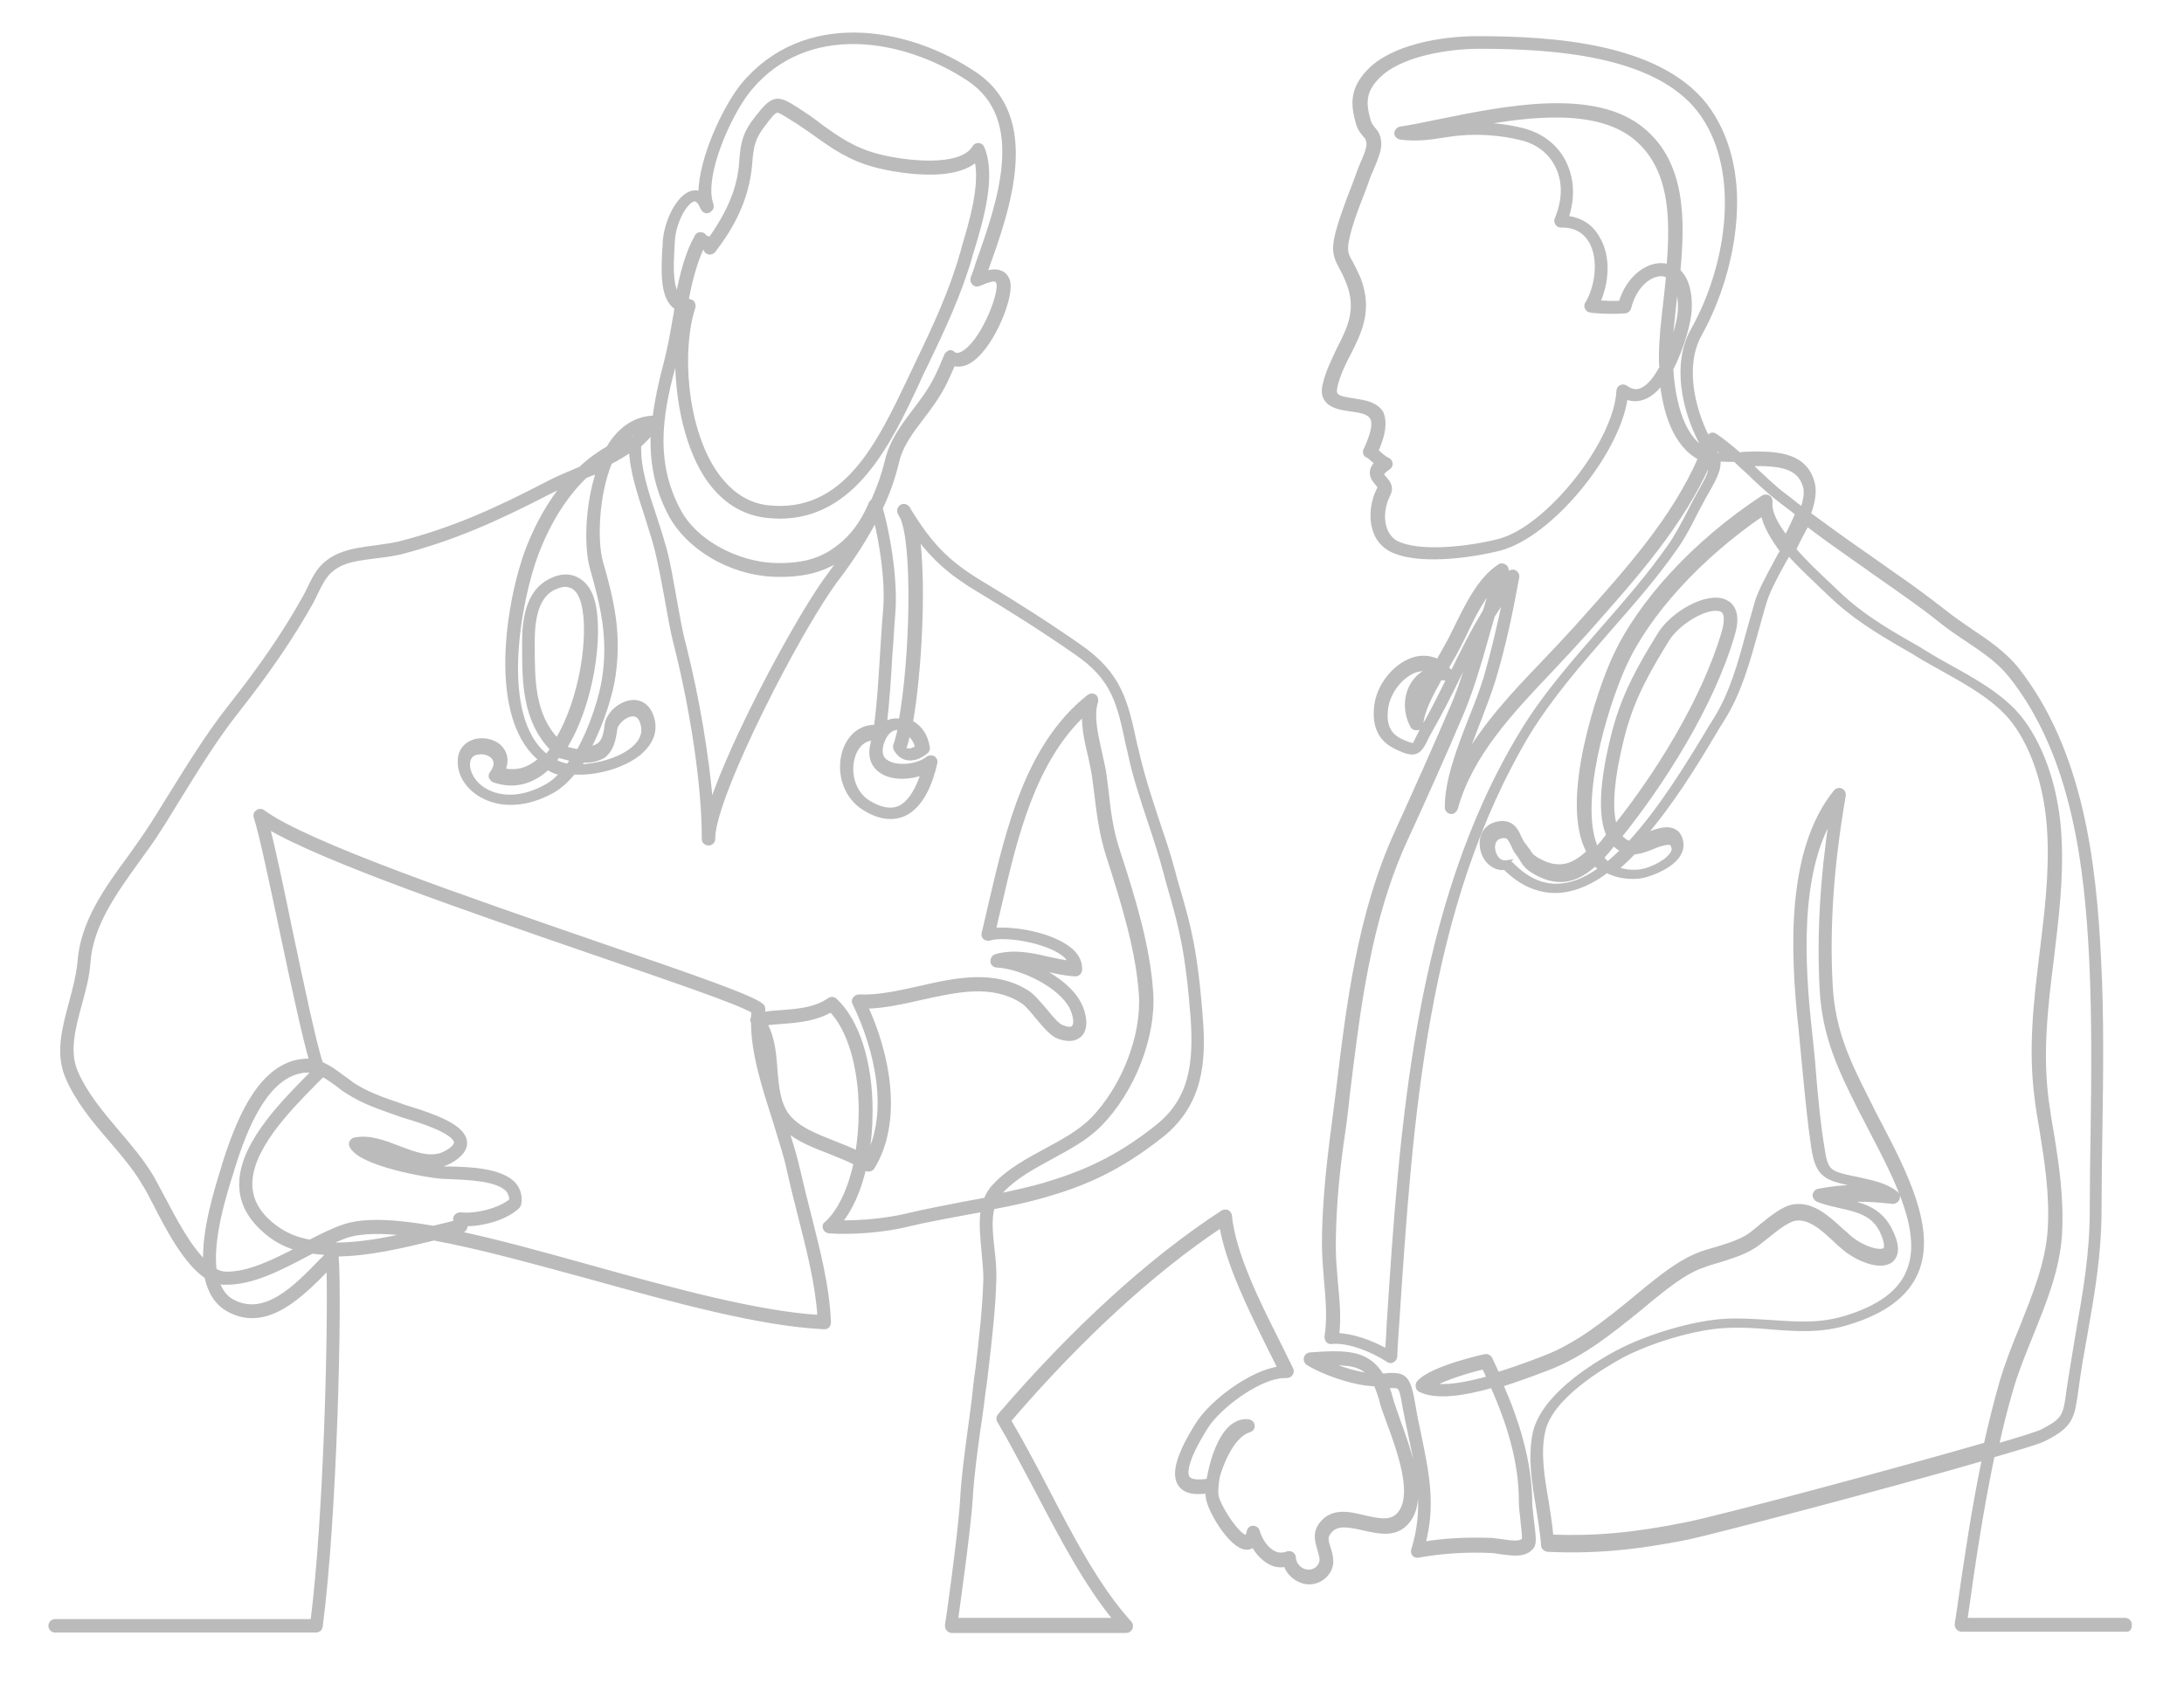 <?xml version="1.0" encoding="utf-8"?>
<!-- Generator: Adobe Illustrator 22.1.0, SVG Export Plug-In . SVG Version: 6.00 Build 0)  -->
<svg version="1.1" id="图层_1" xmlns="http://www.w3.org/2000/svg" xmlns:xlink="http://www.w3.org/1999/xlink" x="0px" y="0px"
	 viewBox="0 0 519.1 402" style="enable-background:new 0 0 519.1 402;" xml:space="preserve">
<style type="text/css">
	.st0{fill:#BBBBBB;stroke:#BBBBBB;stroke-miterlimit:10;}
</style>
<g id="background">
</g>
<g id="line_art">
	<g>
		<path class="st0" d="M505.5,387.4h-39.3c-0.3,0-0.6-0.2-0.8-0.4s-0.3-0.5-0.3-0.9l0.5-3.3c1.7-11.9,3.5-24.1,6-36.1
			c-22.7,6.6-63.5,17.3-70.4,18.8c-13,2.6-22.7,3.4-33.4,2.9c-0.5-0.1-1-0.5-1-1c-0.2-2.8-0.7-5.8-1.2-9c-1-5.9-2-12-0.8-17.7
			c1.9-8.5,13.1-15.7,19.6-19.2c7.3-3.9,18.3-7.1,25.7-7.5c3.8-0.2,7.3,0.1,10.8,0.3c6,0.4,11.7,0.9,18-1.1
			c7.8-2.4,12.7-6,14.7-10.9c3.9-9.2-2.8-22-8.7-33.3c-0.9-1.8-1.8-3.5-2.7-5.2c-4.6-9.2-8.6-17.2-9.2-28.6
			c-0.7-12.9,0.1-26.4,2.3-41c-7.9,13.4-7,34.1-5.1,51.1c0.3,3.1,0.7,6.3,0.9,9.4c0.5,6.1,1.1,12.5,2.1,18.5
			c0.8,5.3,1.6,5.7,7.3,6.9l1,0.2c3.6,0.8,6.7,1.4,9.2,3.4c0.4,0.3,0.5,0.8,0.3,1.3c-0.2,0.4-0.7,0.7-1.1,0.7
			c-4.3-0.5-8.3-0.7-12.1-0.3c4.3,0.9,8.7,1.8,11.3,6.7c1.9,3.6,2,6.1,0.4,7.5c-2.6,2.1-8.3-0.4-11.3-3c-0.6-0.5-1.3-1.1-1.9-1.7
			c-3-2.8-6.1-5.7-9.6-5.2c-1.8,0.3-4.4,2.3-6.6,4.1c-1.4,1.1-2.7,2.2-3.8,2.8c-2.4,1.4-5.1,2.2-7.6,3c-1.8,0.5-3.4,1-5.1,1.7
			c-3.9,1.6-7.9,4.9-11.5,7.8l-2.4,2c-6.7,5.4-13.5,11-21.9,14.2c-3.4,1.3-7.2,2.7-11,3.9c3.7,8.5,6.9,18.2,6.9,28.5
			c0,0.5,0.2,1.7,0.3,3c0.6,4.6,0.7,6.1,0.2,6.9c-1.6,2.3-4.8,1.7-7.4,1.4c-0.8-0.1-1.6-0.3-2.2-0.3c-5.9-0.3-12.1,0.1-17.5,1.1
			c-0.4,0.1-0.8-0.1-1-0.3s-0.3-0.7-0.2-1c3-9.6,1.4-17.4-0.5-26.5c-0.5-2.3-1-4.7-1.5-7.3c-0.9-5.3-0.9-5.3-3.6-5.2
			c-0.2,0-0.4,0-0.7,0c0.3,0.8,0.7,1.7,0.9,2.7c0.4,1.5,1.1,3.3,1.8,5.4c2.7,7.4,6.3,17.6,2.9,23.2c-2.8,4.5-7.2,3.4-11.2,2.5
			c-4.1-0.9-6.6-1.3-8.3,1.2c-0.7,1-0.4,2.1,0.1,3.6c0.6,1.9,1.3,4.3-0.9,6.5c-1.5,1.5-3.8,2-5.8,1.1c-1.7-0.7-3-2.1-3.5-3.7
			c-1.3,0.2-2.5,0.1-3.6-0.5c-1.6-0.8-3.1-2.3-4.1-4.2c-0.6,0.5-1.3,0.7-1.7,0.6c-3.7-0.2-8.9-9.2-9.1-12c-0.1-0.4-0.1-0.9,0-1.4
			c-3.3,0.5-5.5,0-6.6-1.6c-1.7-2.5-0.4-7.1,4.2-14.4c3.2-5.1,12.6-12.3,19.5-13.2c-0.8-1.6-1.7-3.4-2.6-5.2
			c-4.4-8.9-9.8-19.8-11.3-28.8c-16.4,10.9-33.8,26.9-50.5,46.4c2.8,4.7,5.7,10.2,8.7,15.9c6.1,11.8,12.5,24,20,32.2
			c0.3,0.3,0.4,0.8,0.2,1.2c-0.2,0.4-0.5,0.7-1,0.7h-41.5c-0.3,0-0.6-0.2-0.8-0.4c-0.2-0.2-0.3-0.5-0.3-0.9
			c0.1-0.2,3.2-22.5,3.6-29.9c0.3-5.7,1.1-11.1,1.8-16.5c0.4-3.1,0.9-6.3,1.2-9.5c0.2-1.8,0.4-3.6,0.7-5.5
			c0.8-6.8,1.6-13.8,1.8-20.3c0.1-2.3-0.2-4.7-0.4-7.1c-0.3-3.4-0.7-6.9-0.2-10c-1.3,0.2-2.6,0.5-3.9,0.7c-4.6,0.9-9.4,1.7-13.9,2.8
			c-5.6,1.4-13.2,2-18.8,1.6c-0.4-0.1-0.8-0.3-0.9-0.7c-0.2-0.4-0.1-0.9,0.3-1.1c3.2-2.9,5.6-8.1,7-14.4c-1.7-0.9-3.8-1.7-6-2.6
			c-3.8-1.5-7.7-2.9-10.5-5.5c1.1,3.4,2.1,6.7,2.8,9.8c0.8,3.5,1.7,7.1,2.6,10.6c2.1,8.4,4.4,17.1,4.7,25.6c0,0.3-0.1,0.6-0.3,0.8
			c-0.2,0.2-0.5,0.3-0.8,0.3c-15.2-0.7-35.9-6.4-56-12c-13.3-3.6-26.2-7.2-36.8-9.1c-7,1.7-15.5,3.8-23.4,3.8
			c0.2,0.2,0.2,0.4,0.3,0.6c0.8,10.3-0.3,61.1-3.8,87.9c-0.1,0.5-0.5,0.9-1.1,0.9H13.1c-0.6,0-1.1-0.5-1.1-1.1s0.5-1.1,1.1-1.1h61.2
			c3.2-25.2,4.2-70.1,3.8-84.1c-0.1,0.1-0.2,0.2-0.3,0.3c-6.1,6.2-14.4,14.7-23.4,9.8c-3-1.6-4.6-4.5-5.3-7.9
			c-4.9-3.3-9.1-11.2-12.2-17.3c-1-1.8-1.8-3.6-2.7-4.9c-2.2-3.8-5.2-7.2-8-10.5c-3.9-4.5-7.8-9.2-10.2-14.8
			c-2.4-5.7-0.7-11.7,0.9-17.7c0.9-3.3,1.7-6.4,2-9.4c0.6-9.5,6.4-17.6,12.1-25.3c1.9-2.7,3.7-5.2,5.3-7.7c1.4-2.2,2.8-4.5,4.1-6.6
			c4.5-7.2,9-14.6,14.3-21.3c7.5-9.5,13.1-17.7,17.5-25.6c0.5-0.9,1-1.8,1.4-2.7c1.5-3.1,2.8-5.8,7.1-7.7c2.6-1.1,5.7-1.5,8.8-1.9
			c2-0.3,3.8-0.5,5.4-0.9c12.5-3.2,22.6-7.7,34.9-14.1c2.6-1.4,5.2-2.4,7.7-3.5c0.2-0.1,0.3-0.1,0.5-0.2c2.2-2.1,4.5-3.7,6.6-4.9
			c0.4-0.6,0.7-1.2,1.1-1.7c2.6-3.5,5.9-5.4,9.7-5.5c0.1,0,0.2,0,0.2,0c0.5-4.1,1.4-8.3,2.6-12.8c0.9-3.4,1.6-7.2,2.2-10.8
			c0.2-0.9,0.3-1.7,0.4-2.6c-0.3-0.2-0.5-0.3-0.7-0.5c-2.8-2.6-2.4-8.9-2.2-13.1c0.1-0.7,0.1-1.3,0.1-1.7c0.2-4.9,3.3-11.4,6.7-12
			c0.5-0.1,1.1-0.1,1.8,0.2c0-8.4,6-20.8,10.1-25.8c14.5-17.4,38.7-13.6,55-2.7c15.7,10.5,8,32.2,2.8,46.6c-0.1,0.3-0.2,0.7-0.3,0.9
			c1.1-0.4,2.5-0.7,3.7-0.2c0.8,0.3,1.4,1,1.7,1.8c1.3,3.4-3.4,15.1-8.4,18.8c-1.8,1.4-3.4,1.4-4.5,1.1c-0.7,1.6-1.3,2.9-1.9,4.2
			c-1.6,3.3-3.6,6-5.6,8.6c-2.6,3.4-5.1,6.7-6,10.9c-0.8,3.3-2,6.9-3.8,10.6c1.4,4.7,3.7,16.1,3,25c-0.3,3.3-0.4,6.6-0.7,9.8
			c-0.3,5.7-0.7,11.2-1.3,16.5c1.1-0.7,2.2-0.9,3.3-0.8c0.2,0,0.3,0.1,0.5,0.1c2.7-14.8,3.4-42.4,0.2-48.7c-0.2-0.2-0.3-0.5-0.4-0.7
			c-0.3-0.5-0.2-1.1,0.3-1.5s1.1-0.2,1.5,0.2c0.2,0.2,0.3,0.4,0.4,0.7c4.8,7.7,8.6,12.1,17.1,17.2c8,4.8,15.7,9.7,23.3,15
			c9.8,6.8,11.1,13.2,13.4,23.9l0.2,0.7c1.3,5.8,3.1,11.4,4.9,16.8c1.3,3.9,2.7,7.9,3.8,12.1c0.5,2,1,3.6,1.5,5.3
			c2.2,7.7,3.9,13.7,5.1,29.8c0.8,10,0.1,20.2-9.3,27.7c-10.1,8-18.3,11.5-27.6,14.2c-4.1,1.2-8.3,2.1-12.6,2.9
			c-0.8,2.9-0.4,6.5,0,10.2c0.3,2.4,0.5,5,0.4,7.4c-0.2,6.5-1,13.6-1.8,20.4c-0.2,1.8-0.4,3.7-0.7,5.5c-0.4,3.2-0.8,6.4-1.3,9.5
			c-0.7,5.3-1.5,10.8-1.8,16.3c-0.4,6.5-2.8,24-3.5,28.8h38c-6.9-8.3-12.9-19.7-18.7-30.8c-3.2-6-6.1-11.6-9-16.5
			c-0.3-0.4-0.2-0.9,0.1-1.3c17.6-20.5,35.9-37.2,53-48.3c0.3-0.2,0.7-0.2,1.1-0.1c0.3,0.2,0.6,0.5,0.6,0.9
			c0.9,9,6.6,20.5,11.3,29.8c1.2,2.4,2.3,4.7,3.3,6.7c0.2,0.3,0.1,0.8-0.1,1.1c-0.2,0.3-0.6,0.5-1,0.5c-6.1-0.3-16.2,7.3-19.2,12.2
			c-5.2,8.3-4.9,11.1-4.3,12c0.6,0.9,2.3,1.1,4.9,0.7c0.1-0.6,0.3-1.3,0.4-1.9c0.8-3.9,2.4-8.3,4.8-10.6c1.4-1.3,2.9-1.8,4.4-1.6
			c0.5,0.1,0.9,0.5,0.9,1c0.1,0.5-0.3,1-0.8,1.1c-3.5,1.1-6.1,6.4-7.4,10.7c-0.4,1.9-0.5,3.6-0.4,4.7c0.2,2.2,5,9.9,7.1,10l0,0
			c0.3,0,0.5-0.7,0.6-1.3c0.1-0.5,0.5-0.9,1-0.9c0.5,0,1,0.3,1.1,0.8c0.7,2.3,2.2,4.4,3.9,5.2c1,0.5,2.1,0.5,3.2,0.1
			c0.3-0.1,0.7-0.1,1,0.1c0.3,0.2,0.5,0.5,0.5,0.9c0.1,1.4,1,2.6,2.3,3.1c1.3,0.5,2.6,0.2,3.5-0.7c1.2-1.3,0.9-2.4,0.3-4.4
			c-0.5-1.7-1.1-3.6,0.1-5.5c2.6-4,6.8-3,10.5-2.1c4.3,1,7.1,1.4,8.9-1.5c2.9-4.7-0.5-14.3-3.1-21.3c-0.8-2.2-1.5-4-1.8-5.5
			c-0.4-1.3-0.8-2.4-1.2-3.3c-0.7-0.1-1.4-0.1-2.2-0.2c-4.1-0.5-10.4-2.6-14-4.9c-0.4-0.3-0.5-0.8-0.4-1.2c0.1-0.4,0.5-0.8,1-0.8
			c8.3-0.6,13.6-0.7,17,5c0.6,0,1.1,0,1.6-0.1c4-0.2,4.8,0.7,5.9,7c0.4,2.5,0.9,4.9,1.4,7.2c1.8,8.8,3.5,16.5,1,25.9
			c5.2-0.9,10.8-1.1,16.3-0.9c0.8,0.1,1.6,0.2,2.4,0.3c2,0.3,4.4,0.7,5.2-0.4c0.2-0.8-0.3-3.8-0.4-5.4c-0.2-1.5-0.3-2.7-0.3-3.3
			c0.1-10.1-3.1-19.5-6.8-27.9c-6.9,2-13.5,2.9-17.2,1c-0.3-0.2-0.5-0.4-0.5-0.8c-0.1-0.3,0-0.7,0.2-0.9c2.9-3.5,15.7-6.3,15.8-6.3
			c0.5-0.1,1,0.2,1.2,0.6c0.6,1.2,1.1,2.4,1.7,3.7c3.3-1,7-2.3,11.1-3.9c7.9-3,14.7-8.5,21.3-13.9l2.4-2c3.7-3,7.9-6.4,12-8.2
			c1.7-0.8,3.5-1.3,5.3-1.8c2.6-0.8,4.9-1.5,7.2-2.8c1-0.6,2.2-1.6,3.5-2.7c2.6-2.1,5.2-4.2,7.6-4.6c4.5-0.7,8.1,2.7,11.4,5.7
			c0.7,0.6,1.3,1.1,1.8,1.6c3,2.6,7.3,3.9,8.5,3c0.5-0.4,0.5-1.9-0.9-4.8c-2.1-3.9-5.8-4.7-9.8-5.6c-1.7-0.4-3.6-0.8-5.3-1.5
			c-0.4-0.2-0.7-0.7-0.7-1.1c0.1-0.5,0.4-0.9,0.9-1c3.6-0.7,7.3-1,11.2-1c-0.8-0.2-1.6-0.3-2.4-0.5l-1-0.2c-6-1.3-8-2-9-8.6
			c-0.9-6-1.5-12.4-2.1-18.6c-0.3-3.1-0.6-6.3-0.9-9.4c-2.1-19.1-2.9-42.8,8.3-56.6c0.3-0.4,0.9-0.5,1.3-0.3
			c0.4,0.2,0.7,0.7,0.6,1.2c-2.8,16.3-3.9,31-3.1,45.2c0.6,11,4.3,18.4,9,27.7c0.8,1.7,1.7,3.4,2.6,5.1c6.1,11.7,13,25.1,8.8,35.2
			c-2.3,5.5-7.6,9.5-16.1,12.1c-6.6,2.1-12.6,1.6-18.8,1.1c-3.4-0.3-6.9-0.5-10.5-0.3c-7,0.3-17.9,3.5-24.8,7.2
			c-4.9,2.7-16.7,9.8-18.5,17.7c-1.2,5.3-0.2,11.1,0.8,16.9c0.4,2.7,0.9,5.5,1.1,8.3c10.2,0.4,19.5-0.4,31.9-2.9
			c8.2-1.6,49.6-12.7,71.4-19c1.1-4.9,2.3-9.8,3.7-14.7c1.3-4.4,3-8.8,4.8-13.1c3-7.6,6.2-15.3,6.7-23.3c0.5-8.3-0.7-15.9-2-24
			c-0.4-2.3-0.8-4.7-1.1-7.1c-1.6-11.9-0.2-23.5,1.2-34.9c1.1-9.1,2.3-18.5,1.8-28.1c-0.5-10.4-3.5-20.1-8.4-26.6
			c-3.9-5.2-10.4-8.9-16.7-12.4c-1.8-1-3.6-2-5.3-3c-1.4-0.9-2.8-1.7-4.2-2.5c-6.2-3.6-12-7.1-17.6-12.5c-0.5-0.5-1.3-1.2-2-1.9
			c-2.3-2.2-5.2-4.9-7.8-7.8c-0.3,0.5-0.5,1-0.9,1.6c-2,3.6-3.8,7-4.6,9.4c-0.8,2.4-1.4,4.9-2.1,7.3c-2,7.2-4,14.7-8.1,21.2
			c-0.8,1.2-1.6,2.6-2.5,4.1c-4.1,6.9-9.8,16.1-16.3,23.6c0.3-0.1,0.5-0.2,0.8-0.3c2.4-0.9,4.8-1.8,6.6-0.8c0.9,0.5,1.4,1.4,1.6,2.7
			c0.2,1.1-0.2,2.3-1,3.4c-2.2,2.8-7.2,4.5-9.2,4.7c-2.9,0.2-5.4-0.3-7.5-1.4c-3.4,2.6-7.1,4.3-10.7,4.7c-4.8,0.5-9.4-1.3-13.5-5.4
			c-1.5,0.2-2.8-0.4-3.9-1.5c-1.4-1.5-2-4-1.4-5.9c0.5-1.6,1.7-2.7,3.5-3.1c3.4-0.7,4.5,1.6,5.2,3.2c0.3,0.6,0.5,1.1,0.8,1.5
			c0.6,0.7,0.9,1.3,1.3,1.7c0.5,0.9,0.9,1.5,2.6,2.4c4.9,2.7,8.5,1.1,11.8-2.1c-6.7-12.1,2.9-39.2,6-45.9
			c6-13.3,19.2-27.7,35.5-38.4c0.4-0.2,0.8-0.2,1.2,0s0.5,0.7,0.5,1.1c-0.3,2.4,1.3,5.4,3.7,8.5c1-1.9,1.9-3.8,2.7-5.7
			c-1.6-1.3-3.3-2.5-4.9-3.8c-2.3-1.8-4.7-4.1-7-6.3c-1-0.9-2-1.8-2.9-2.7c-1.4,0-2.7,0-4-0.1c0.3,2-0.5,3.9-2.7,7.7
			c-0.9,1.5-1.7,3.2-2.6,4.8c-1.4,2.8-2.9,5.7-4.7,8.3c-4.9,7.1-10.6,13.5-16.1,19.8c-6.7,7.7-13.6,15.6-19.1,24.5
			c-24.6,41.2-27.9,91.4-31.1,139.9c-0.2,2.8-0.4,5.5-0.5,8.3c0,0.4-0.3,0.7-0.6,0.9c-0.3,0.2-0.8,0.2-1.1-0.1
			c-3.6-2.3-9.2-4.7-13.4-4.3c-0.3,0.1-0.7-0.1-0.9-0.3c-0.2-0.3-0.3-0.6-0.3-0.9c0.7-4.4,0.3-8.8-0.1-13.3
			c-0.2-2.8-0.5-5.7-0.5-8.6c0-7.1,0.6-15,1.8-24.6c0.5-3.9,1-7.9,1.5-11.7c2.5-20.8,5.1-42.3,14-61.8c4.6-10.1,9.2-20.4,13.4-30.2
			c1.8-4.2,3.2-8.8,4.5-13.3c-1.1,2.1-2.1,4.2-3.2,6.4c-2.2,4.5-4.5,9.1-7.1,13.6c-0.4,0.7-0.7,1.3-0.9,1.8c-1.5,3-2.6,3.6-6.7,1.6
			c-3.9-1.8-5.4-5-4.9-9.7c0.5-4.9,4.3-9.7,8.7-11.2c2.1-0.7,4.2-0.5,6,0.4c1-1.8,2-3.5,2.8-5c0.4-0.8,0.8-1.6,1.3-2.6
			c2.6-5.3,5.7-11.9,10.5-15c0.4-0.3,0.9-0.2,1.3,0.1c0.4,0.3,0.5,0.8,0.3,1.3c-0.3,0.8-0.6,1.6-0.9,2.4c0.5-0.7,1.1-1.4,1.6-2.1
			c0.3-0.4,0.9-0.5,1.3-0.3c0.4,0.2,0.7,0.7,0.6,1.2c-1.6,8.8-3.2,16.2-5.5,24c-0.9,3-2.2,6.3-3.5,9.8c-1.4,3.5-2.7,7-3.8,10.4
			c4.8-8.9,12-16.5,19.1-23.9c2.6-2.7,4.9-5.2,7.3-7.8c0.9-1,1.7-1.9,2.6-2.9c10-11.2,21.2-23.7,27.3-37.9
			c-6.2-3.2-8.4-11.5-9.1-18.1c-1.1,1.6-2.4,2.8-3.9,3.5c-1.5,0.7-3.1,0.8-4.7,0.1c-1.8,13.3-17.8,32.8-29.9,36
			c-7.1,1.8-19.8,3.5-26,0.2c-1.8-1-3.2-2.6-3.8-4.8c-0.9-3-0.5-6.7,1.2-9.8c0.1-0.2,0-0.3-0.6-1.1c-0.6-0.7-1.4-1.6-1.2-2.9
			c0.1-0.7,0.5-1.3,1.1-2c-0.3-0.3-0.7-0.5-1-0.8c-0.4-0.4-0.9-0.8-1.2-0.9c-0.3-0.1-0.5-0.3-0.5-0.6c-0.1-0.3-0.1-0.6,0.1-0.8
			c1.7-3.7,2.3-6.3,1.5-7.6c-0.8-1.4-2.9-1.7-5.1-2c-2.2-0.3-4.6-0.7-5.7-2.3c-0.7-0.9-0.8-2.2-0.4-3.7c0.7-3,2.1-5.7,3.3-8.3
			c2.6-5.1,4.8-9.5,2.2-16c-0.6-1.5-1.1-2.5-1.6-3.4c-1.3-2.4-2-3.9-0.9-8.2c0.8-3,1.9-6,3-8.9c0.7-1.8,1.4-3.6,2-5.3
			c0.2-0.7,0.6-1.5,0.9-2.3c0.7-1.6,1.5-3.5,1.5-4.7c-0.1-1.1-0.4-1.6-1-2.2c-0.5-0.6-1.1-1.3-1.5-2.6c-1.4-4.8-1.4-8.3,2.6-12.5
			c5.6-5.8,17.2-7.8,25.6-7.8c0.1,0,0.2,0,0.3,0c17.9,0,42.7,1.7,53.9,15.8c5.4,7,7.9,16.5,7,27.5c-0.7,9.2-3.7,19-8.2,27.1
			c-4.1,7.4-1.7,17.5,1.8,24.5c0.1,0.1,0.1,0.1,0.1,0.2c0-0.1,0-0.1,0.1-0.1c0.1-0.3,0.4-0.5,0.7-0.7c0.3-0.1,0.7-0.1,0.9,0.1
			c1.8,1.2,3.8,2.8,5.7,4.5c0.4,0,0.8,0,1.1-0.1c6.9-0.2,14.7-0.4,16.5,7.2c0.4,2,0,4.4-1,7.1c4,2.9,7.9,5.8,12.1,8.7l2.3,1.6
			c1.6,1.1,3.2,2.3,4.8,3.4c4.4,3,8.9,6.3,13.1,9.6c2,1.6,4.1,3,6.1,4.4c3.9,2.6,7.9,5.3,11,9.1c15.3,19.4,18.5,45.9,19.6,69.4
			c0.7,13.5,0.5,27.2,0.3,40.5c-0.1,6.1-0.2,12.5-0.2,18.7c0,10.4-1.6,19.6-3.3,29.3c-0.8,4.4-1.6,8.9-2.2,13.5
			c-0.9,6.4-1.1,8.4-7.4,11.6c-1.2,0.7-5.9,2.1-12.5,4c-2.6,12.3-4.5,24.9-6.2,37.1l-0.3,2h38c0.6,0,1.1,0.5,1.1,1.1
			S506.1,387.4,505.5,387.4z M426.4,130.6c2.7,3.2,5.9,6.1,8.2,8.3c0.8,0.8,1.5,1.4,2.1,2c5.4,5.2,11.1,8.6,17.2,12.1
			c1.4,0.8,2.8,1.6,4.2,2.5c1.6,1,3.4,2,5.2,3c6.5,3.6,13.3,7.4,17.4,13c5.1,6.9,8.3,17,8.8,27.8c0.5,9.7-0.7,19.2-1.8,28.4
			c-1.4,11.1-2.8,22.7-1.2,34.3c0.3,2.3,0.7,4.7,1.1,7c1.3,7.8,2.5,15.9,2,24.5c-0.5,8.3-3.8,16.3-6.9,24c-1.7,4.2-3.5,8.6-4.7,12.8
			c-1.3,4.4-2.4,8.9-3.4,13.4c5.9-1.7,10-3,10.9-3.5c5.2-2.7,5.4-3.6,6.2-9.9c0.7-4.7,1.5-9.2,2.2-13.6c1.7-9.6,3.3-18.7,3.3-28.9
			c0-6.3,0.1-12.6,0.2-18.7c0.2-13.2,0.3-26.9-0.3-40.3c-1.1-23.1-4.2-49.3-19.2-68.2c-2.8-3.5-6.5-6-10.4-8.6
			c-2.1-1.4-4.2-2.8-6.3-4.5c-4.1-3.3-8.6-6.4-13-9.5c-1.6-1.1-3.3-2.3-4.8-3.4l-2.3-1.6c-4-2.8-7.8-5.5-11.6-8.4
			C428.5,126.4,427.4,128.5,426.4,130.6z M340.4,329.3c2.9,0.6,7.4,0,13.5-1.7c-0.4-0.9-0.8-1.7-1.2-2.6
			C349.2,325.8,343.3,327.6,340.4,329.3z M315.6,324.1c3.2,1.4,7.1,2.5,9.8,2.8c0.2,0,0.4,0.1,0.5,0.1
			C323.7,324.4,320.6,323.9,315.6,324.1z M317.8,317.4c3.9,0.1,8.3,1.8,11.9,3.8c0.2-2.2,0.3-4.4,0.4-6.5
			c3-46.5,6.5-99.2,31.6-140.5c5.5-9.1,12.6-17.1,19.3-24.8c5.5-6.3,11.1-12.7,15.9-19.6c1.7-2.4,3.2-5.3,4.6-8
			c0.8-1.6,1.7-3.3,2.6-4.9c2.1-3.7,2.8-5,2.2-7h-0.1c-6.3,14.5-17.6,27.2-27.7,38.6c-0.9,1-1.7,2-2.6,2.9c-2.3,2.6-4.9,5.3-7.3,7.9
			c-9.4,9.9-19.1,20.1-22.6,32.9c-0.2,0.5-0.7,0.9-1.2,0.8c-0.5-0.1-0.9-0.5-0.9-1.1c0-6.5,2.9-14,5.8-21.4c1.4-3.4,2.6-6.7,3.5-9.6
			c1.8-6.3,3.2-12.3,4.6-19.1c-1,1.5-2,3-3,4.6c-0.5,1.7-1,3.4-1.5,5.2c-1.6,5.8-3.4,11.9-5.7,17.5c-4.1,9.7-8.8,20.2-13.4,30.2
			c-8.9,19.2-11.4,40.6-13.9,61.2c-0.4,3.9-0.9,7.8-1.5,11.7c-1.3,9.6-1.8,17.3-1.8,24.4c0,2.8,0.3,5.7,0.5,8.4
			C317.9,309,318.3,313.2,317.8,317.4z M108.2,293c9.7,2,20.8,5.1,32.3,8.3c19.4,5.4,39.5,10.9,54.3,11.8c-0.5-7.9-2.6-16-4.6-23.9
			c-0.9-3.5-1.8-7.1-2.6-10.7c-0.8-3.9-2.2-7.9-3.5-12.3c-2.5-7.8-5.1-15.8-5.1-23.2c-0.2-0.3-0.2-0.6-0.1-0.9
			c0-0.1,0.1-0.1,0.1-0.2c0-0.5,0.1-1,0.1-1.5c-3.6-2.2-20.2-7.8-37.6-13.8c-29-10-64.7-22.2-77.9-30.1c1.4,5.4,3.4,14.8,5.4,24.6
			c2.7,12.8,5.7,27.1,7.3,31.8c1.8,0.7,3.4,1.9,5,3.1c0.8,0.6,1.6,1.1,2.3,1.7c3.6,2.4,7.5,3.7,11.6,5.1l0.5,0.2
			c0.4,0.1,0.9,0.3,1.6,0.5c6.1,1.9,12.8,4.3,13.2,7.9c0.2,1.7-1,3.2-3.4,4.6c-4.2,2.4-8.8,0.7-13.2-1c-2.4-0.9-4.7-1.7-6.8-2
			c3.9,2.1,13.4,4.4,17.6,4.7c0.5,0.1,1.2,0.1,2,0.1c4.7,0.1,12.6,0.3,15.6,3.9c1,1.3,1.4,2.8,1.1,4.5c-0.1,0.2-0.2,0.4-0.3,0.6
			c-2.9,2.8-8.6,4.3-12.6,4.2c0,0.2,0.1,0.3,0.1,0.4c0.1,0.5-0.3,1.1-0.9,1.2C109.3,292.8,108.8,292.9,108.2,293z M51.6,304.6
			c0.7,2.1,1.8,3.8,3.7,4.8c7.7,4.1,15-3.4,20.9-9.5c0.7-0.7,1.4-1.4,2-2c-1.4-0.1-2.7-0.2-4-0.4c-0.5,0.3-1,0.5-1.5,0.8
			c-6.3,3.3-12.8,6.7-19,6.6C52.9,305,52.3,304.8,51.6,304.6z M51,302c0.9,0.5,1.8,0.8,2.7,0.8c5.4,0.1,11.4-2.9,17.2-5.9
			c-2.4-0.7-4.6-1.7-6.6-3.2c-4.2-3.2-6.6-6.9-6.9-11.1c-0.8-9.6,9.1-19.7,15.7-26.4c0.5-0.5,1-1,1.5-1.5c-1.1-0.3-2.4-0.3-3.8,0.1
			c-9,2.3-13.6,16.9-15.6,23.2l-0.1,0.4C53.5,283.4,50,294.4,51,302z M134.1,115.3c-1.2,0.5-2.4,1.1-3.6,1.7
			c-12.4,6.4-22.6,11-35.3,14.3c-1.8,0.4-3.8,0.7-5.7,0.9c-2.9,0.4-5.9,0.7-8.2,1.7c-3.5,1.6-4.5,3.6-6,6.6
			c-0.4,0.9-0.9,1.8-1.4,2.8c-4.5,8-10.1,16.3-17.7,25.9c-5.2,6.6-9.7,14-14.1,21.1c-1.4,2.2-2.7,4.5-4.1,6.6
			c-1.6,2.6-3.6,5.3-5.4,7.8c-5.4,7.5-11,15.3-11.6,24.1c-0.2,3.2-1.1,6.5-2,9.8c-1.5,5.5-3.1,11.3-1,16.2c2.3,5.3,6,9.7,9.9,14.3
			c2.9,3.4,5.9,6.9,8.2,10.8c0.8,1.4,1.7,3.2,2.7,5c2.6,4.9,6.1,11.7,10,15.3c-0.4-7.8,2.7-17.5,4.3-22.7l0.1-0.4
			c3.2-10.2,8-22.3,17.1-24.6c1.4-0.3,2.6-0.4,3.7-0.3c-1.5-5.2-3.9-16-7-30.7c-2.5-11.9-4.9-23.2-6.2-27.3c-0.2-0.4,0-0.9,0.4-1.2
			c0.4-0.3,0.9-0.3,1.3,0c10.2,7.6,48.8,20.8,79.8,31.5c23.1,7.9,36.2,12.5,38.7,14.5c0.3,0.2,0.4,0.6,0.4,1
			c-0.1,0.4-0.1,0.8-0.1,1.1c1.6-0.3,3.2-0.4,4.7-0.5c4.1-0.3,7.9-0.7,11.1-2.9c0.4-0.3,1-0.3,1.4,0.1c5.2,4.8,8.4,14.6,8.4,26.2
			c0,3.9-0.3,7.7-1,11.1c0.1,0.1,0.1,0.1,0.2,0.1c5.8-10.7,2.3-25.8-3-36.7c-0.2-0.3-0.2-0.8,0.1-1.1c0.2-0.3,0.6-0.5,1-0.5
			c4.6,0.2,9.4-0.9,14.4-2c8.6-2,17.6-3.9,25.4,0.9c1.5,0.9,2.9,2.7,4.4,4.4c1.4,1.7,2.9,3.6,4.1,4c0.8,0.3,2.2,0.7,2.7,0
			c0.7-0.8,0.4-2.8-0.5-4.7c-2.6-5.2-11.9-9.7-17.8-10c-0.5,0-1-0.4-1-1s0.3-1,0.8-1.2c4.4-1.2,8.4-0.3,12.3,0.6
			c1.8,0.4,3.7,0.8,5.5,1c-0.3-0.7-0.8-1.4-1.7-2.1c-4.3-3.3-14.2-4.8-17.6-3.7c-0.4,0.1-0.8,0-1.1-0.2c-0.3-0.3-0.4-0.7-0.3-1
			c0.6-2.5,1.2-5,1.8-7.7c4.1-17.4,8.7-37.1,23.2-48.6c0.4-0.3,0.9-0.3,1.3-0.1c0.4,0.3,0.5,0.8,0.4,1.3c-1.1,3.3,0,7.9,0.9,12
			c0.4,1.9,0.9,3.8,1.1,5.4c0.2,1.3,0.3,2.6,0.5,3.9c0.5,4.8,1.1,9.4,2.7,14.2c3.8,11.6,7.2,22.9,7.9,33.7
			c0.7,10.5-4.4,23.4-12.2,31.3c-3.2,3.3-7.4,5.5-11.6,7.8c-4.2,2.3-8.5,4.6-11.6,7.9c-0.4,0.4-0.7,0.9-1,1.3
			c3.7-0.8,7.4-1.6,10.9-2.6c9-2.7,17.1-6,26.9-13.8c8.2-6.5,9.2-15,8.5-25.8c-1.2-15.9-2.9-21.9-5-29.4c-0.5-1.7-1-3.4-1.5-5.4
			c-1.1-4.1-2.4-8.1-3.7-12c-1.8-5.4-3.7-11.1-4.9-17l-0.2-0.7c-2.2-10.5-3.4-16.3-12.5-22.5c-7.6-5.3-15.2-10.1-23.2-14.9
			c-6.7-4-10.7-7.7-14.4-12.7c1.6,11.4,0.5,32.1-1.6,44.2c2,1,3.6,3.1,4,6c0.1,0.4-0.1,0.8-0.4,1c-1.5,1.3-3.2,1.8-4.6,1.5
			c-0.8-0.2-1.8-0.7-2.6-2.1c-0.1-0.3-0.2-0.5-0.1-0.9c0.4-1.1,0.8-2.6,1.1-4.2c-0.1,0-0.2,0-0.2,0c-2-0.1-3.5,1.4-4.2,4
			c-0.5,2-0.1,3.4,1.3,4.2c2.6,1.6,7.5,0.9,9.7-0.9c0.4-0.3,0.9-0.3,1.3-0.1c0.4,0.2,0.6,0.7,0.5,1.1c-1,4.6-3.2,10.4-7.6,12.3
			c-2.7,1.1-5.8,0.7-9.2-1.4c-5.2-3.2-6.3-9.6-4.6-14.1c1.3-3.4,4-5.4,7.3-5.3c0.8-5.7,1.1-11.6,1.5-17.8c0.2-3.2,0.4-6.6,0.7-9.9
			c0.6-7.4-1-16.6-2.3-21.8c-2.4,4.6-5.4,9.3-8.8,13.8c-9.2,11.9-29.5,51.7-29.8,61.9c0,0.2,0,0.3,0,0.4c0,0.6-0.5,1.1-1.1,1.1l0,0
			c-0.6,0-1.1-0.5-1.1-1c0-0.2,0-0.3,0-0.5c0-12-2.6-29.7-6.6-45.6c-1-3.8-1.6-7.7-2.3-11.5c-0.7-3.8-1.4-7.6-2.3-11.3
			c-0.6-2.4-1.5-5-2.3-7.7c-1.7-5.3-3.6-10.7-3.8-16c-1.6,1.1-3.3,2.1-5,3c-3.3,8-3.5,19-2.2,23.6c2.6,9.1,4.5,16.9,3,27.2
			c-0.6,4.2-2.7,11.2-5.9,17.2c1-0.1,1.7-0.3,2.3-0.7c1.1-0.7,1.7-2.1,2-4.8c0.3-2.7,3.3-5.3,6.1-5.5c1.1-0.1,3.8,0.2,4.8,4.2
			c0.7,2.9-0.4,5.5-3,7.8c-3.8,3.2-10.5,5.1-15.8,4.7c-1.5,1.9-3.3,3.5-5.1,4.5c-6,3.3-12.1,3.6-16.7,1c-3.2-1.8-5.2-4.8-5.2-7.9
			c-0.1-2.4,1.2-4.2,3.3-4.9c2.4-0.8,5.4,0,6.7,1.9c1,1.4,1.1,3.1,0.3,4.9c3.2,0.7,6.1-0.1,8.9-2.6c-5.1-4.1-7.8-11.8-7.9-22.3
			c-0.1-10.2,2.4-21.3,4.9-27.8C127.8,124.5,130.8,119.3,134.1,115.3z M77.7,295.8c6.3,0.4,13.3-0.9,19.8-2.4
			c-6.4-0.8-11.6-0.8-15.2,0.4C80.8,294.3,79.3,295,77.7,295.8z M76.7,255.5L76.7,255.5c-0.7,0.7-1.4,1.4-2.1,2.1
			c-6.3,6.4-15.7,16-15.1,24.7c0.3,3.6,2.2,6.7,6,9.5c2.4,1.8,5.2,2.9,8.2,3.4c2.7-1.4,5.3-2.7,7.9-3.6c4.8-1.7,12.3-1.3,21.4,0.3
			c1.8-0.4,3.6-0.9,5.3-1.3c-0.1-0.3-0.1-0.5-0.1-0.8c0-0.3,0.1-0.6,0.4-0.8c0.2-0.2,0.5-0.3,0.9-0.3c3.4,0.4,9.2-0.9,12-3.3
			c0.1-0.9-0.2-1.7-0.7-2.4c-2.4-2.9-10-3-14-3.2c-0.8,0-1.5-0.1-2.1-0.1c-2.7-0.2-19.3-2.9-21.2-7.4c-0.1-0.3-0.1-0.7,0.1-0.9
			s0.4-0.5,0.8-0.5c3.4-0.7,7,0.7,10.4,2c4.1,1.6,8,3,11.3,1.1c1.6-0.9,2.4-1.8,2.3-2.5c-0.3-2.5-8.5-5.1-11.6-6
			c-0.7-0.2-1.2-0.4-1.6-0.5l-0.5-0.2c-4.2-1.5-8.3-2.8-12.1-5.3c-0.9-0.5-1.7-1.2-2.5-1.8C78.9,256.9,77.9,256.1,76.7,255.5z
			 M199.6,290.6c5,0.1,11.1-0.5,15.8-1.6c4.6-1.1,9.4-2,14-2.9c1.6-0.3,3.3-0.6,4.9-0.9c0.5-1.2,1.1-2.3,2.1-3.3
			c3.3-3.6,7.8-6,12.2-8.4c4.1-2.2,8.1-4.4,11-7.3c7.4-7.6,12.2-19.7,11.6-29.7c-0.7-10.5-4.1-21.6-7.8-33.1
			c-1.6-5-2.2-9.7-2.8-14.6c-0.2-1.3-0.3-2.6-0.5-3.9c-0.2-1.6-0.6-3.3-1-5.2c-0.8-3.3-1.6-6.9-1.4-10.1
			c-12.1,11.3-16.4,29.4-20.1,45.5c-0.5,2.1-1,4.1-1.4,6c4.7-0.5,13.4,1,17.8,4.4c2.4,1.8,2.8,3.8,2.7,5.1c-0.1,0.6-0.5,1-1.1,1
			c-2.5-0.1-4.9-0.7-7.2-1.2c-0.9-0.2-1.8-0.4-2.8-0.6c4.7,2,9.2,5.3,11,9c1.1,2.2,1.7,5.4,0.2,7.1c-0.8,0.8-2.2,1.6-5.1,0.6
			c-1.7-0.6-3.3-2.6-5.1-4.7c-1.3-1.6-2.6-3.2-3.8-3.9c-7.1-4.4-15.2-2.6-23.8-0.7c-4.4,1-8.9,2-13.2,2.1
			c5.3,11.5,8.3,27.2,1.6,38.2c-0.2,0.3-0.4,0.4-0.8,0.5s-0.7-0.1-0.9-0.2c-0.1-0.1-0.2-0.2-0.3-0.2
			C204.2,282.9,202.2,287.4,199.6,290.6z M181.8,243.3c1.9,3.3,2.2,7.2,2.5,11c0.3,4.1,0.7,7.9,2.7,10.7c2.4,3.3,6.9,5,11.2,6.7
			c2,0.8,3.9,1.5,5.6,2.4c0.5-3.2,0.8-6.5,0.8-10c0-10.4-2.7-19.5-7.1-24c-3.5,2.1-7.6,2.5-11.5,2.8
			C184.7,243,183.2,243.1,181.8,243.3z M358.4,205.1c0.3,0,0.6,0.1,0.8,0.3c3.8,3.9,7.8,5.6,12.1,5.1c3-0.3,6.1-1.7,9.1-3.9
			c-0.4-0.4-0.8-0.8-1.2-1.3c-3.8,3.5-8.2,5.5-14.1,2.2c-2.2-1.2-2.8-2.2-3.4-3.2c-0.3-0.4-0.5-0.9-1-1.5c-0.5-0.6-0.8-1.3-1.1-2
			c-0.8-1.6-1.1-2.3-2.8-2c-0.9,0.2-1.6,0.8-1.8,1.6c-0.4,1.2,0,2.8,0.9,3.8c0.4,0.5,1.3,1,2.4,0.8
			C358.2,205.1,358.3,205.1,358.4,205.1z M384.2,206.5c1.5,0.6,3.3,0.9,5.4,0.7c1.7-0.1,5.9-1.7,7.6-3.9c0.5-0.6,0.7-1.2,0.6-1.7
			c-0.2-0.9-0.5-1.1-0.5-1.1c-0.9-0.5-3.2,0.3-4.8,1c-1.5,0.6-3,1.1-4.1,1.1h-0.1C387,204,385.6,205.3,384.2,206.5z M380.7,203.9
			c0.4,0.5,0.9,1,1.4,1.5c1.2-1,2.4-2.1,3.6-3.3c-0.8-0.4-1.5-0.9-2.2-1.6C382.7,201.6,381.7,202.8,380.7,203.9z M419,122.1
			c-15.2,10.4-27.5,23.9-33.1,36.4c-4.3,9.6-11.4,32.9-6.4,43.4c0.9-1,1.9-2.2,2.8-3.4c-2.8-6.1-0.4-17.9,1.4-24.7
			c2.4-9,6.1-15.4,10.7-22.9c3-5,11.3-9.8,15.6-7.9c1.7,0.8,3.4,2.8,1.8,8c-5,17.1-17.1,35.8-26.8,47.8c0.7,0.8,1.4,1.4,2.4,1.6
			c7.2-7.8,13.6-18.3,17.8-25.2c0.9-1.5,1.7-2.9,2.5-4.1c3.9-6.2,5.9-13.5,7.8-20.6c0.7-2.4,1.4-5,2.1-7.4c0.8-2.6,2.7-6.1,4.7-9.8
			c0.4-0.8,0.8-1.5,1.3-2.3C421.4,128,419.5,124.9,419,122.1z M407.8,144.7c-3.4,0-9.1,3.5-11.5,7.3c-4.5,7.3-8.2,13.7-10.5,22.4
			c-1.3,5-3.9,16.2-1.9,22.2c9.5-11.8,21-29.9,25.8-46.3c0.6-2.1,1-4.7-0.6-5.4C408.7,144.8,408.3,144.7,407.8,144.7z M207.8,175.5
			c-3.1,0-4.5,2.7-4.9,3.9c-1.4,3.7-0.4,9,3.6,11.4c2.8,1.7,5.2,2.1,7.2,1.3c2.9-1.3,4.7-5.2,5.7-8.4c-3,1.2-7.2,1.4-9.8-0.3
			c-1.3-0.8-3.2-2.7-2.2-6.6C207.4,176.4,207.6,176,207.8,175.5z M151.9,105.9c-0.2,5.5,1.8,11.3,3.7,17c0.9,2.7,1.7,5.3,2.4,7.8
			c1,3.8,1.6,7.7,2.3,11.5c0.7,3.8,1.3,7.6,2.3,11.3c3.2,12.7,5.5,26.6,6.4,37.9c5.4-16.4,21.3-45.8,28.4-55.1c1-1.4,2-2.7,2.9-4
			c-0.2,0.1-0.4,0.3-0.5,0.4c-4.3,3-9.5,4.2-16.2,3.9c-10.1-0.5-20-6.4-24.2-14.2c-3.5-6.6-4.6-13.1-4.2-20
			C154.2,103.7,153.1,104.8,151.9,105.9z M114.3,178.8c-0.4,0-0.9,0.1-1.3,0.2c-0.9,0.3-1.8,1-1.8,2.9c0.1,2.2,1.6,4.6,4.1,6
			c4,2.3,9.3,2,14.6-1c1.3-0.7,2.5-1.7,3.6-3c-0.6-0.2-1.1-0.3-1.6-0.5c-0.6-0.3-1.2-0.5-1.7-0.9l-0.1,0.1
			c-3.8,3.5-8.2,4.5-12.7,2.9c-0.3-0.1-0.5-0.4-0.7-0.7c-0.1-0.3-0.1-0.7,0.2-1c0.7-1,1.4-2.4,0.5-3.6
			C116.8,179.3,115.5,178.8,114.3,178.8z M138.5,180.8c-0.3,0.5-0.6,0.9-0.9,1.4c4.5-0.1,9.8-1.6,12.9-4.2c2-1.7,2.8-3.6,2.3-5.7
			c-0.4-1.7-1.3-2.6-2.5-2.5c-1.8,0.1-3.9,2-4.1,3.6c-0.3,2.5-0.9,5-2.9,6.4C142,180.5,140.5,180.9,138.5,180.8z M131.7,180.9
			c0.3,0.2,0.7,0.3,1,0.5c0.7,0.3,1.5,0.5,2.3,0.7c0.4-0.5,0.7-1,1.1-1.6c-0.9-0.2-1.8-0.4-2.8-0.7c-0.2-0.1-0.3-0.1-0.4-0.2
			c-0.1-0.1-0.1-0.1-0.1-0.1C132.4,179.9,132.1,180.4,131.7,180.9z M139.1,113.2c-4.4,4.2-8.6,10.4-11.7,18.7
			c-3.8,10.1-9.6,38.5,2.5,47.9c0.5-0.5,0.9-1.1,1.4-1.7c-6.7-6.9-6.7-16-6.7-24.7v-0.9c0-7.6,2-12.3,6.1-14.4
			c2.9-1.5,4.9-1.1,6.2-0.5c1.9,0.9,3.3,2.7,4,5.4c2.1,8-0.3,24.6-6.7,34.8c0.1,0.1,0.1,0.1,0.1,0.1c1.1,0.3,2.2,0.6,3.2,0.7
			c3.3-5.9,5.5-13.2,6.1-17.3c1.5-9.8-0.4-17.4-2.9-26.3c-1.4-4.9-1.2-14.8,1.5-22.9C141,112.4,140.1,112.8,139.1,113.2z
			 M214.9,177.9c0.2,0.3,0.5,0.5,0.8,0.5c0.6,0.1,1.4-0.1,2.3-0.7c-0.3-1.6-1.2-2.7-2.2-3.4C215.6,175.7,215.3,176.9,214.9,177.9z
			 M338.6,159c-0.7,0-1.4,0.2-2,0.3c-3.6,1.2-6.8,5.3-7.2,9.4c-0.4,3.8,0.7,6.1,3.7,7.5c2,0.9,2.7,1,2.9,0.9
			c0.3-0.1,0.6-0.8,0.9-1.5c0.3-0.5,0.6-1.2,1-2c2.5-4.2,4.6-8.6,6.7-12.8c-0.2,0.4-0.7,0.6-1.1,0.5c-0.4-0.1-0.8-0.1-1.2-0.1
			c-2.2,3.9-4.3,7.9-4.5,10.9c-0.1,0.5-0.4,0.9-0.9,1c-0.5,0.1-1-0.1-1.2-0.5c-1.8-3.3-1.7-7.4,0.3-10.3c1.1-1.6,2.6-2.7,4.4-3.1
			C339.9,159.1,339.2,159,338.6,159z M134.4,139c-0.9,0-1.8,0.3-2.9,0.8c-3.3,1.7-4.9,5.8-4.9,12.5v0.9c0,8.5,0,16.7,5.8,22.8
			c5.9-9.6,8.2-25.4,6.2-32.7c-0.5-2-1.5-3.5-2.8-4C135.4,139.2,134.9,139,134.4,139z M339.4,162.3c-0.5,0.4-1,0.9-1.4,1.4
			c-0.8,1.2-1.2,2.6-1.2,4.1C337.4,166,338.3,164.1,339.4,162.3z M343.8,158.8c0.3,0.2,0.5,0.5,0.8,0.7c0.3,0.3,0.4,0.8,0.2,1.1
			c0.1-0.2,0.2-0.3,0.3-0.5c2.4-4.9,4.8-9.8,7.8-14.7c0.6-2,1.2-3.9,1.8-5.8c-2.8,3.2-4.9,7.6-6.7,11.4c-0.4,0.9-0.9,1.7-1.3,2.6
			C345.9,155.2,344.8,157,343.8,158.8z M161,83.5c-0.3,1.2-0.5,2.4-0.9,3.5c-3.5,12.7-4.6,23.3,1.1,34.2
			c4.2,8.1,14.5,12.7,22.3,13.1c6.3,0.3,11-0.8,14.8-3.5c3.8-2.6,6.5-6.1,8.6-10.9c0,0,0,0,0-0.1c0.2-0.4,0.4-0.6,0.6-0.7
			c1.5-3.3,2.6-6.5,3.3-9.5c1.1-4.6,3.6-8,6.4-11.7c1.9-2.5,3.9-5.1,5.4-8.2c0.8-1.6,1.5-3.2,2.3-5.2c0.1-0.3,0.4-0.5,0.7-0.7
			c0.3-0.1,0.7-0.1,0.9,0.2c0.3,0.3,1.3,0.9,3.1-0.5c4.5-3.4,8.5-14.1,7.7-16.3c-0.2-0.4-0.4-0.6-0.5-0.7c-0.8-0.3-2.4,0.3-3.3,0.7
			c-0.5,0.2-0.8,0.3-1.1,0.4c-0.4,0.1-0.8-0.1-1-0.4c-0.3-0.3-0.3-0.7-0.2-1.1c0.4-1,0.8-2.1,1.1-3.2c5.2-14.6,12.3-34.5-2-44.1
			c-15.6-10.3-38.5-14-52.1,2.3c-4.7,5.6-11.6,20.8-9.1,27.6c0.2,0.5-0.1,1.1-0.7,1.4s-1.1-0.1-1.4-0.6c-0.4-1-1.1-2.3-2.1-2.1
			c-2,0.4-4.8,5.4-5,10c0,0.5-0.1,1.1-0.1,1.8c-0.2,3.4-0.5,8.9,1.3,11.1c1-5.1,2.2-10,4.5-14.1c0.2-0.4,0.7-0.6,1.1-0.5
			c0.4,0.1,0.7,0.3,0.9,0.7c0.1,0.1,0.2,0.1,0.3,0.1c0.3,0.1,0.6,0.2,0.9,0.4c4.7-6.7,7-12.3,7.4-18.5c0.3-4.7,1-7,3.8-10.5
			c3.8-4.9,4.8-4.8,9.2-2l0.3,0.2c2,1.3,3.8,2.5,5.4,3.8c4.3,3.1,8,5.7,13.8,7.2c6.1,1.6,19.8,3.3,22.9-2.1c0.2-0.4,0.6-0.5,1-0.5
			s0.8,0.3,0.9,0.7c2.8,6.7-0.3,17.2-2.4,24.1c-0.2,0.6-0.4,1.2-0.5,1.7c-2.6,9-6.6,17.5-10.7,26c-0.6,1.2-1.2,2.4-1.8,3.8
			c-6.7,14.4-15.1,32-32.8,32c-1,0-2.1-0.1-3.2-0.2c-5.8-0.7-10.7-3.9-14.4-9.7C162.8,105.1,160.7,93.4,161,83.5z M327.1,107.2
			c0.3,0.2,0.5,0.4,0.8,0.7c0.6,0.5,1.3,1.1,1.8,1.3c0.4,0.1,0.7,0.5,0.8,0.9c0.1,0.4-0.1,0.8-0.5,1.1c-1.4,0.9-1.5,1.4-1.5,1.5
			c-0.1,0.3,0.3,0.7,0.7,1.1c0.7,0.8,1.6,2,0.9,3.5c-1.4,2.7-1.8,5.7-1,8.2c0.5,1.6,1.5,2.8,2.7,3.5c5.6,2.9,18,1.3,24.5-0.4
			c11.6-3,27.8-23.4,28.4-35.7c0-0.4,0.3-0.8,0.6-0.9c0.4-0.2,0.8-0.1,1.1,0.1c1.4,1,2.7,1.2,4,0.5c1.7-0.8,3.2-2.8,4.5-5.2
			c-0.1-1-0.1-1.8-0.1-2.6c0-4,0.5-8.6,1.1-13.5c0.2-1.9,0.4-3.8,0.6-5.7c-0.4-0.2-0.8-0.3-1.1-0.4c-2.9-0.4-6.8,2.4-8.2,8
			c-0.1,0.4-0.5,0.8-1,0.8c-2.5,0.2-5.5,0.1-7.6-0.1l-0.5-0.1c-0.4,0-0.7-0.2-0.9-0.6c-0.2-0.3-0.2-0.8,0.1-1.1
			c2.3-3.9,3.3-10.5,0.8-14.8c-1.5-2.5-3.9-3.8-7.1-3.7c-0.4,0-0.7-0.2-0.9-0.5s-0.2-0.7-0.1-1c1.9-4.5,2-9,0.1-12.7
			c-1.6-3.3-4.7-5.7-8.7-6.6c-4.5-1.1-9.6-1.5-14.2-1.1c-1.4,0.1-2.6,0.3-4,0.5c-3.1,0.5-6.3,1-10.3,0.5c-0.5-0.1-1-0.5-1-1
			c0-0.5,0.4-1,0.9-1.1c2.6-0.4,5.7-1,9-1.7c15.7-3.2,37.3-7.7,48.8,2.1c9.4,7.9,9.5,20.9,8.3,33.4c1.5,1.4,2.9,4.1,2.7,9.2
			c-0.1,2.7-1.7,9-4.4,14.1c0.4,5.9,1.9,15.9,8,19.2c0,0,0,0,0-0.1c-0.1-0.3-0.3-0.5-0.4-0.8c-0.2-0.3-0.4-0.7-0.6-1.1
			c-3.9-7.5-6.4-18.4-1.8-26.5c8.8-15.7,12-38.7,1.4-52.3c-10.5-13.4-34.7-15-52.1-15c-0.1,0-0.2,0-0.3,0c-6.3,0-18.5,1.5-24,7.2
			c-3.3,3.4-3.3,6.2-2.1,10.4c0.3,0.9,0.6,1.3,1,1.8c0.7,0.8,1.4,1.6,1.5,3.5c0.1,1.6-0.8,3.8-1.6,5.7c-0.3,0.8-0.7,1.5-0.9,2.1
			c-0.6,1.8-1.3,3.6-2,5.4c-1.1,2.8-2.2,5.8-2.9,8.7c-0.9,3.7-0.5,4.5,0.7,6.6c0.5,0.9,1.1,2.1,1.8,3.7c2.9,7.4,0.3,12.7-2.3,17.8
			c-1.3,2.4-2.5,5-3.2,7.8c-0.2,0.9-0.2,1.6,0.1,2c0.6,0.9,2.4,1.1,4.2,1.4c2.6,0.4,5.4,0.8,6.7,3.1
			C329.2,100.4,328.9,103.2,327.1,107.2z M415.8,110.3c0.4,0.4,0.9,0.8,1.3,1.3c2.3,2.1,4.6,4.4,6.9,6.1c1.5,1.1,2.9,2.3,4.4,3.4
			c0.7-2.1,1-3.9,0.7-5.2C427.8,110.7,423,110.2,415.8,110.3z M163.8,71.6c0.3,0,0.7,0.2,0.8,0.4c0.2,0.3,0.3,0.7,0.2,1
			c-3.3,10.1-2.1,28.1,4.8,38.8c3.4,5.2,7.7,8.2,12.8,8.8c18.5,2.1,26.6-15.3,33.9-30.6c0.6-1.3,1.2-2.5,1.8-3.8
			c4.1-8.5,8-16.9,10.5-25.7c0.2-0.5,0.3-1.1,0.5-1.8c1.8-6,4.4-14.8,3-20.8c-6.5,6-23.8,1.5-24,1.4c-6.1-1.6-10.2-4.5-14.5-7.6
			c-1.7-1.2-3.4-2.4-5.4-3.6l-0.3-0.2c-1.6-1-2.7-1.7-3.3-1.6c-0.7,0.1-1.8,1.5-3,3.1c-2.5,3.2-3,5.1-3.3,9.4
			c-0.7,8.9-4.7,15.6-8.7,20.8c-0.3,0.3-0.7,0.5-1.1,0.4c-0.4-0.1-0.8-0.4-0.8-0.9c0-0.1,0-0.1-0.5-0.3c-0.1-0.1-0.2-0.1-0.3-0.1
			c-1.8,3.8-2.9,8.3-3.8,12.9c0.2,0,0.3,0,0.5-0.1C163.8,71.6,163.8,71.6,163.8,71.6z M408,108.1c0.7,0.1,1.4,0.2,2.2,0.2
			c-0.8-0.7-1.6-1.3-2.4-1.9c-0.1,0.2-0.2,0.5-0.3,0.7C407.7,107.3,407.8,107.7,408,108.1z M152.8,101.8c-1.6,0.5-3.2,1.5-4.5,2.9
			c0.8-0.3,1.5-0.4,2.3-0.6C151.4,103.4,152.1,102.7,152.8,101.8z M398.4,67.9c-0.1,1.3-0.3,2.5-0.4,3.8c-0.4,4-0.9,7.7-1,11.1
			c1.4-3.6,2.2-7.2,2.3-9C399.4,71.3,399.1,69.3,398.4,67.9z M379.8,71.9c1.7,0.1,3.6,0.2,5.4,0.1c1.9-6.3,6.7-9.4,10.4-8.9
			c0.3,0.1,0.7,0.1,1,0.3c1-11.7,0.7-23.4-7.7-30.5c-8.9-7.5-24.6-5.9-38.5-3.3c3.8,0,7.7,0.4,11.3,1.3c4.6,1.1,8.2,3.9,10.1,7.8
			c1.9,3.9,2.1,8.4,0.5,13.1c4.1,0.4,6.3,2.7,7.4,4.7C382.5,61,381.9,67.4,379.8,71.9z"/>
	</g>
</g>
</svg>

